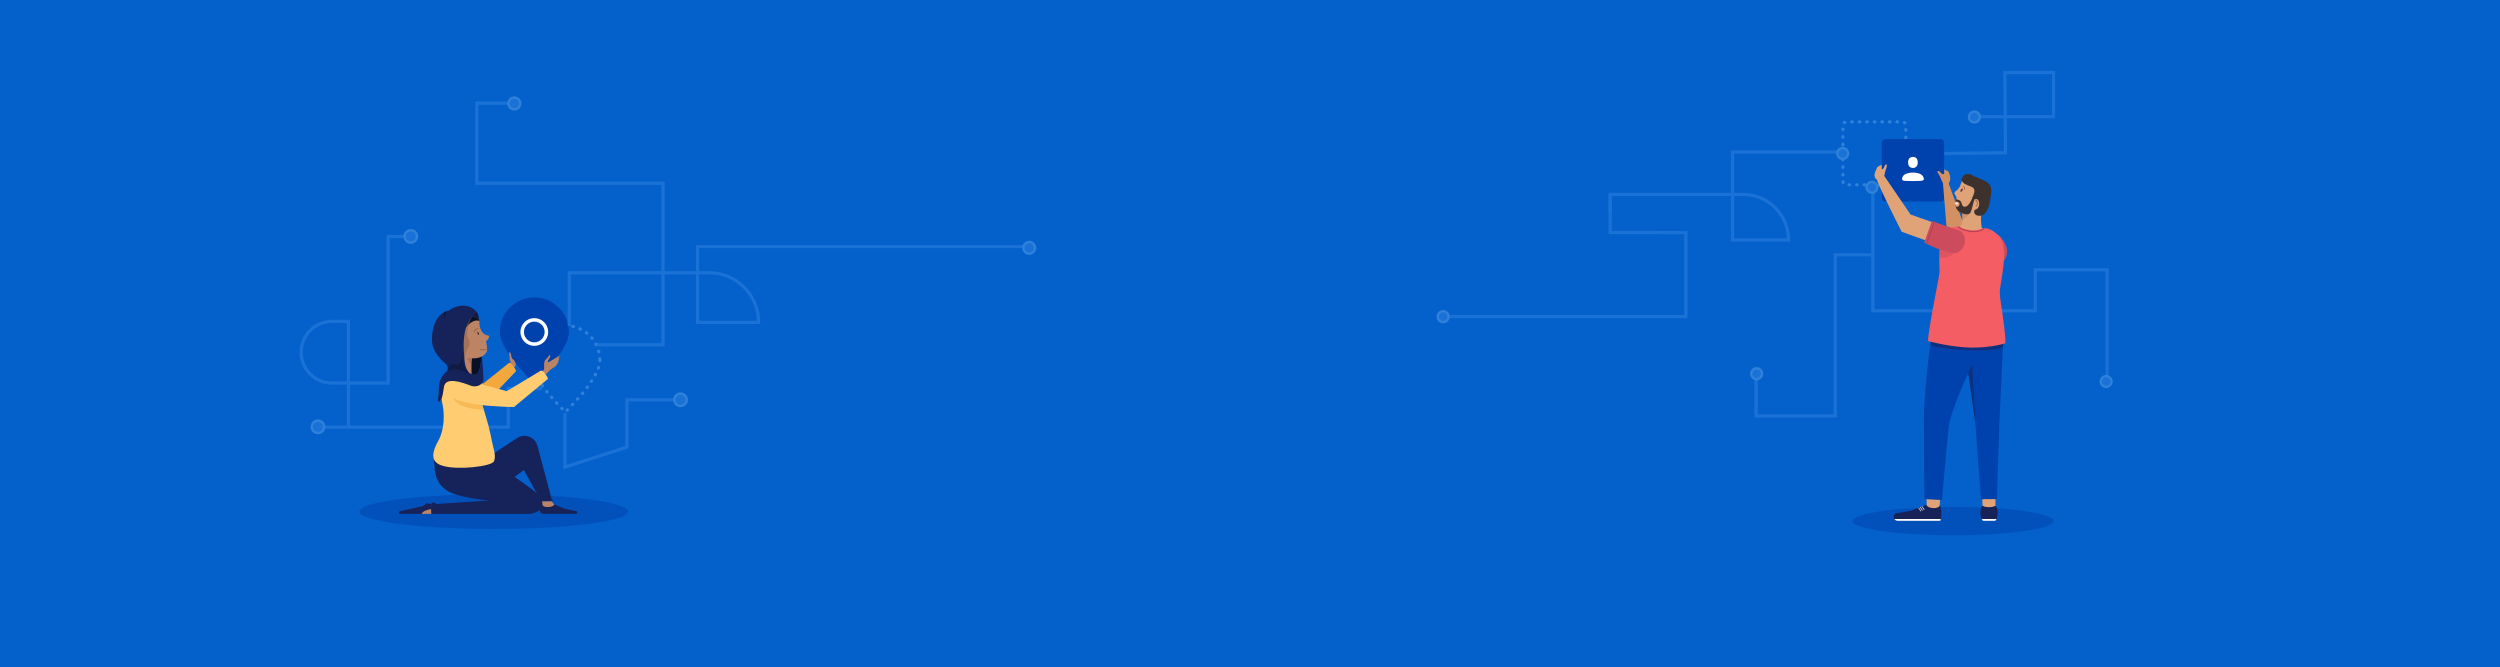 <?xml version="1.0" encoding="utf-8"?>
<!-- Generator: Adobe Illustrator 21.1.0, SVG Export Plug-In . SVG Version: 6.00 Build 0)  -->
<svg version="1.1" id="Layer_1" xmlns="http://www.w3.org/2000/svg" xmlns:xlink="http://www.w3.org/1999/xlink" x="0px" y="0px"
	 viewBox="0 0 2496.3 666" style="enable-background:new 0 0 2496.3 666;" xml:space="preserve">
<style type="text/css">
	.st0{fill:#0461CB;}
	.st1{fill:none;stroke:#1A72D6;stroke-width:3.179;stroke-miterlimit:10;}
	.st2{fill:#1A72D6;}
	.st3{fill:#0042AD;}
	.st4{fill:#FFBC42;}
	.st5{fill:#E0A277;}
	.st6{fill:none;stroke:#BC8364;stroke-width:0.5;stroke-linecap:round;stroke-miterlimit:10;}
	.st7{fill:#5E463A;}
	.st8{fill:#565656;}
	.st9{fill:#FFFFFF;}
	.st10{fill:#BC8364;}
	.st11{fill:#FFCC71;}
	.st12{fill:#0EAAA6;}
	.st13{fill:#1680D6;}
	.st14{fill:none;stroke:#FFFFFF;stroke-width:4;stroke-linecap:round;stroke-linejoin:round;stroke-miterlimit:10;}
	.st15{fill:#3ECECE;}
	.st16{fill:#1DBCB4;}
	
		.st17{fill:none;stroke:#FFFFFF;stroke-width:1.5;stroke-linecap:round;stroke-linejoin:round;stroke-miterlimit:10;stroke-dasharray:1,6;}
	.st18{fill:none;stroke:#FFFFFF;stroke-width:1.5;stroke-linecap:round;stroke-miterlimit:10;}
	
		.st19{fill:none;stroke:#289FF7;stroke-width:1.5;stroke-linecap:round;stroke-linejoin:round;stroke-miterlimit:10;stroke-dasharray:1,6;}
	.st20{fill:none;stroke:#289FF7;stroke-width:1.5;stroke-linecap:round;stroke-linejoin:round;stroke-miterlimit:10;}
	.st21{fill:#D7E9F4;}
	.st22{fill:none;stroke:#8D624B;stroke-width:0.25;stroke-linecap:round;stroke-miterlimit:10;}
	.st23{opacity:0.5;fill:#BC8364;}
	.st24{fill:#F2A83D;}
	.st25{fill:#E29530;}
	.st26{fill:none;stroke:#FFCC71;stroke-width:0.5;stroke-linecap:round;stroke-miterlimit:10;}
	.st27{fill:#289FF7;}
	.st28{fill:none;stroke:#1680D6;stroke-width:0.5;stroke-linecap:round;stroke-miterlimit:10;}
	.st29{fill:#1A71D6;}
	.st30{fill:none;stroke:#1680D6;stroke-width:1.5;}
	.st31{fill:#CC4C5E;}
	.st32{fill:#A0D5F9;}
	.st33{fill:#2F81DA;}
	.st34{fill:none;stroke:#4799E5;stroke-width:2;stroke-miterlimit:10;}
	.st35{fill:#1972D6;}
	.st36{fill:none;stroke:#FFFFFF;stroke-width:2;stroke-dasharray:12,12;}
	.st37{fill:#0063D2;}
	.st38{fill:none;stroke:#418CDD;stroke-width:2;stroke-miterlimit:10;}
	.st39{fill:none;stroke:#FFFFFF;stroke-width:2;stroke-linecap:round;stroke-miterlimit:10;}
	.st40{fill:none;stroke:#2F81DA;stroke-width:2;stroke-miterlimit:10;}
	.st41{fill:none;stroke:#D7E9F4;stroke-linecap:round;stroke-miterlimit:10;}
	.st42{fill:none;stroke:#FFFFFF;stroke-width:2;stroke-linecap:round;stroke-linejoin:round;stroke-miterlimit:10;}
	.st43{fill:none;stroke:#FFFFFF;stroke-linecap:round;stroke-linejoin:round;stroke-miterlimit:10;stroke-dasharray:1,4;}
	.st44{fill:none;stroke:#FFFFFF;stroke-linecap:round;stroke-miterlimit:10;}
	.st45{fill:none;stroke:#289FF7;stroke-linecap:round;stroke-linejoin:round;stroke-miterlimit:10;stroke-dasharray:1,4;}
	.st46{fill:none;stroke:#289FF7;stroke-linecap:round;stroke-linejoin:round;stroke-miterlimit:10;}
	.st47{fill:#172358;}
	.st48{fill:#D39163;}
	.st49{fill:none;stroke:#FFBC42;stroke-width:0.75;stroke-miterlimit:10;}
	.st50{fill:#1580D6;}
	.st51{fill:none;stroke:#5E463A;stroke-linecap:round;stroke-miterlimit:10;}
	.st52{fill:#3D312D;}
	.st53{fill:#8D624B;}
	.st54{fill:none;stroke:#8D624B;stroke-linecap:round;stroke-miterlimit:10;}
	.st55{fill:#033C8E;}
	.st56{fill:#0E317F;}
	.st57{fill:#F45D64;}
	.st58{fill:none;stroke:#CC4C5E;stroke-linecap:round;stroke-miterlimit:10;}
	.st59{opacity:0.21;fill:#3D312D;}
	.st60{fill:#DCE2E5;}
	.st61{fill:none;stroke:#D7E9F4;stroke-width:0.688;stroke-linecap:round;stroke-miterlimit:10;}
	.st62{fill:#FFFFFF;stroke:#D3DADD;stroke-width:3;stroke-linecap:round;stroke-miterlimit:10;stroke-dasharray:0.5,7;}
	.st63{fill:#0F1B42;}
	.st64{fill:#081028;}
	.st65{fill:none;stroke:#FFFFFF;stroke-width:3;stroke-linecap:round;stroke-miterlimit:10;}
	.st66{fill:none;stroke:#8C5C30;stroke-miterlimit:10;}
	.st67{fill:#16235B;}
	.st68{fill:none;stroke:#AA4354;stroke-linecap:round;stroke-miterlimit:10;}
	.st69{fill:none;stroke:#8D624B;stroke-width:0.75;stroke-linecap:round;stroke-miterlimit:10;}
	.st70{opacity:0.5;fill:#CC4C5E;}
	.st71{fill:none;stroke:#FFFFFF;stroke-miterlimit:10;}
	.st72{fill:none;stroke:#F2A83D;stroke-linecap:round;stroke-miterlimit:10;}
	.st73{opacity:0.5;fill:#8D624B;}
	.st74{opacity:0.5;fill:#F2A83D;}
	.st75{fill:none;stroke:#DCE2E5;stroke-width:3;stroke-miterlimit:10;}
	.st76{fill:#FFFFFF;stroke:#DCE2E5;stroke-width:2.477;stroke-miterlimit:10;}
	.st77{fill:#FFFFFF;stroke:#DCE2E5;stroke-width:2.44;stroke-miterlimit:10;}
	.st78{fill:#FFFFFF;stroke:#DCE2E5;stroke-width:2.4;stroke-miterlimit:10;}
	.st79{fill:#FFFFFF;stroke:#D3DADD;stroke-width:2.4;stroke-miterlimit:10;}
	.st80{fill:#FFFFFF;stroke:#DCE2E5;stroke-width:2.684;stroke-miterlimit:10;}
	.st81{fill-rule:evenodd;clip-rule:evenodd;fill:#FFFFFF;}
	.st82{opacity:0.5;fill:#0042AD;}
	.st83{fill:none;stroke:#D7E9F4;stroke-width:0.729;stroke-linecap:round;stroke-miterlimit:10;}
	.st84{fill:#0461CB;stroke:#2F81DA;stroke-width:3.179;stroke-linecap:round;stroke-miterlimit:10;stroke-dasharray:0.53,7;}
	.st85{fill:none;stroke:#AA4354;stroke-width:1.06;stroke-linecap:round;stroke-miterlimit:10;}
	.st86{fill:none;stroke:#8D624B;stroke-width:0.795;stroke-linecap:round;stroke-miterlimit:10;}
	.st87{fill:none;stroke:#FFFFFF;stroke-width:1.06;stroke-miterlimit:10;}
	.st88{fill:#1A71D6;stroke:#2F81DA;stroke-width:2.4;stroke-miterlimit:10;}
	.st89{fill:none;stroke:#FFFFFF;stroke-width:3.531;stroke-linecap:round;stroke-miterlimit:10;}
	.st90{fill:none;stroke:#8C5C30;stroke-width:1.177;stroke-miterlimit:10;}
	.st91{fill:none;stroke:#8D624B;stroke-width:0.883;stroke-linecap:round;stroke-miterlimit:10;}
	.st92{fill:none;stroke:#F2A83D;stroke-width:1.177;stroke-linecap:round;stroke-miterlimit:10;}
</style>
<g>
	<rect class="st0" width="2496.3" height="666"/>
</g>
<polyline class="st1" points="541,387.9 507.5,387.9 507.5,426.5 315,426.5 "/>
<polyline class="st1" points="1905.9,153.3 1941.9,153.3 2002.5,152.5 2001.9,72.4 2050.5,72.4 2050.5,116.5 1972.5,116.5 "/>
<g>
	<polyline class="st1" points="1441,316.1 1683.4,316.1 1683.4,232.3 1607.8,232.1 1607.8,194.5 	"/>
	<path class="st1" d="M1607.8,211.2v-17.1h132.6c25.1,0,45.5,20.4,45.5,45.5v0h-55.9v-87.8h110.2"/>
</g>
<polyline class="st1" points="1870.1,185.5 1870.1,310.3 2032.3,310.3 2032.3,269.4 2104,269.4 2104,380.5 "/>
<ellipse class="st82" cx="1950.1" cy="520.3" rx="100.4" ry="14.2"/>
<path class="st47" d="M1891.6,518.2c0.6,0.9,1.6,1.5,3,1.5h42.8c0.2-0.4,0.4-0.9,0.5-1.5c1-4.2,0.4-12.1-1.1-14.1h-13.3l-15.2,5.9
	l-14.4,2.4C1890.9,512.8,1890.2,516.1,1891.6,518.2z"/>
<path class="st5" d="M1940.3,456c0,2.9-3.5,49-3.5,49c-1.7,3.6-11.6,2.8-13-0.5c0.1-3.1-0.2-49.1-0.2-49.1L1940.3,456z"/>
<path class="st9" d="M1891.6,518.2c0.6,0.9,1.6,1.8,3,1.8h42.8c0.2-0.4,0.4-1.3,0.5-1.8H1891.6z"/>
<path class="st83" d="M1919.2,505.8c0.5,0.7,2.1,3,2.1,3"/>
<path class="st83" d="M1917.5,506.5c0.5,0.7,2.1,3,2.1,3"/>
<path class="st83" d="M1915.9,507.3c0.5,0.7,2.1,3,2.1,3"/>
<g>
	<path class="st84" d="M1899.6,184.5h-56c-1.9,0-3.4-1.5-3.4-3.4v-56c0-1.9,1.5-3.4,3.4-3.4h56c1.9,0,3.4,1.5,3.4,3.4v56
		C1903,182.9,1901.5,184.5,1899.6,184.5z"/>
</g>
<g>
	<path class="st3" d="M1937.9,201.2h-55.5c-1.9,0-3.4-1.5-3.4-3.4v-55.5c0-1.9,1.5-3.4,3.4-3.4h55.5c1.9,0,3.4,1.5,3.4,3.4v55.5
		C1941.3,199.6,1939.8,201.2,1937.9,201.2z"/>
</g>
<path class="st48" d="M1940.1,182.9c-1.5-2.6-1.3-2.9-2.6-5.7c-0.5-1.1-1.4-3.2-2.1-4c-1.8-1.9-0.5-3.6,1.7-1.6
	c2.1,2,1.6,2.4,4.2,2.2v-4.7c2.4,1.5,4,1.3,4.7,3.1c0.6,1.9,2.8,6.3-0.2,11.1l14.9,40.3l32.4,10.5l5.2,12.8l-54.7-20.6L1940.1,182.9
	z"/>
<path class="st10" d="M1995.6,402.1l-3.6,104.5c0,5.6-11.9,6-11.9,0c0-4.4-6.9-104.5-6.9-104.5H1995.6z"/>
<path class="st47" d="M1993.5,518.2c-0.3,0.7-0.7,1.2-1.2,1.4c0,0-9.7,0-12.3,0c-0.4-0.3-0.8-0.8-1.1-1.4
	c-2.1-3.7-2.3-11.4,1.1-13.4c3.8,2,9,1.4,12,0C1995.1,505.9,1995.4,514.6,1993.5,518.2z"/>
<path class="st5" d="M1992.4,496h-12.7l-0.1,9c2.4,1.4,8.1,2.3,12.9,0.1L1992.4,496z"/>
<path class="st31" d="M1995.5,234.8c8.3,7.1,11.2,17.1,6,24.7c-2.5,2.2-6,0.7-6,0.7V234.8z"/>
<path class="st5" d="M1979.2,227.9c-1.6-2.9-1-12.7-1-12.7l3.3-9.6c0,0-4.7-17.8-8.2-24s-12.9-4.2-14.3-0.8c-1.4,3.6-2,7.4-6.4,10.2
	c-1.1,0.7-1.4,2.1-0.7,3.1c0.9,1.3,1.7,2.7,1.7,3.4c-0.1,1.1-4.6,11.4,5.7,15.5c0.2,3.4,0.7,10.6-2.4,13.7
	C1957.7,231.6,1973.9,236,1979.2,227.9z"/>
<path class="st3" d="M1929,334.9c-2.6,10.3-8,63.8-8,82.1c0,4,0.4,81.3,0.4,81.3l17.7,1c0,0,5.2-60.4,6.9-74.3s19.4-52.7,19.4-52.7
	l7,50.5l5.6,75.6h16l2.4-75.6l2.1-44.7l2-43.1H1929z"/>
<polygon class="st56" points="1972.8,424.3 1969.3,363.6 1965.4,372.3 "/>
<path class="st56" d="M1927.7,343.9c6.6,6.1,67.8,9,72.4,2.2c0-6.3,0.5-8.8,0.5-8.8l-71.9-1.1L1927.7,343.9z"/>
<path class="st57" d="M1925.2,340.6c0,0,23.3,6.3,43.4,6.5c20.2,0.2,33.9-4.4,33.9-4.4c0-15.9-6.1-44.4-5.7-51.8
	c0.5-8.9,10.2-45.5-1.5-56.1c-9.9-8.9-12.9-6.2-16.1-7.1c-4.9,4-19.2,1.7-22.1-1.5c-19.2,0-21.6,11.6-20.4,45.5
	C1935.7,279.9,1925.1,330.3,1925.2,340.6z"/>
<path class="st85" d="M1981.1,228.5c-2.8,2.2-7.8,2.9-11.7,2.8c-3.8-0.1-11.3-2.1-14.2-4.7"/>
<path class="st86" d="M1961.6,189c0.1-1.2-0.2-2.4-0.9-3"/>
<ellipse transform="matrix(0.5 -0.866 0.866 0.5 814.881 1791.227)" class="st52" cx="1958.7" cy="189.9" rx="1.8" ry="0.8"/>
<path class="st52" d="M1958.7,179.5c0.5,3.5,4.8,5.2,8.7,6.5s4.9,3.8,3.5,7.6c-1.4,3.7-2.2,5.9,2,5.2c4.2-0.7,4.9,9-0.1,10.4
	c-3.1,0.9-1.9,7.5,5.5,6.1c7.3-1.4,8.9-15.4,9.5-19.5c0.7-4.8,1.5-10.5-3.7-13.9s-13.8-5.8-14.3-6.6
	C1968,172.9,1959.4,172.3,1958.7,179.5z"/>
<path class="st86" d="M1972.8,199.8c1.3,0.1,2.7,4.2,0.6,5.9"/>
<path class="st23" d="M1959.2,213c3.1,1,6.3-0.3,8-0.4c-2.9,3.9-7.9,6.9-7.9,6.9C1959.6,217.2,1959.2,213,1959.2,213z"/>
<path class="st52" d="M1953.2,199c2.5,0.4,4.9,1.1,5.5,4c1.1,5.5,6.9,5.3,11.3-6.8c2.7,0.9,2.5,0.9,1.7,2.7
	c-1.2,2.7-1.8,6.3-2.7,9.3c-1.3,4.3-1.8,7.3-8.9,5.1C1956.3,212.2,1950.4,208.7,1953.2,199z"/>
<path class="st5" d="M1952.7,201.3c1.4-0.4,3.9,0.6,3.9,2.1c0,3.7-2.8,3-3.7,2.9C1952.2,204.3,1952.5,202.1,1952.7,201.3z"/>
<path class="st9" d="M1952.6,201.7c0.7,0.7,1.2,1,3,1.4c-1.2,0.9-2.1,1.1-3.1,1C1952.4,203,1952.4,202.6,1952.6,201.7z"/>
<path class="st70" d="M1937.3,246.6c-0.6,4.4-0.5,6.7-0.7,10.8c7.3,0,10-0.3,14.6-4.7C1932.8,248.2,1937.3,246.6,1937.3,246.6z"/>
<path class="st5" d="M1881.5,175.7c0.6-3.4,0.7-3.9,1.6-6.5c0.4-1.1,0.7-2.4,1-3.4c0.3-1.2-1-3-2.2-0.2c-1.2,2.6-1.2,2.9-3,3.6v-4.7
	c-2.4,1.5-4,1.3-4.7,3.1c-0.6,1.9-5.2,8.6,0,11.8c0.8,5,24.6,52,24.6,52l49.1,17.7l6.1-18.6l-46.3-16.3L1881.5,175.7z"/>
<path class="st31" d="M1956.5,230.3c10.2,3.6,6.1,27-10.5,21.6c-13.7-3.3-24.6-9.8-24.6-9.8l7.6-21.3L1956.5,230.3z"/>
<path class="st85" d="M1931.5,221.5c-1.4,3.8-5.8,17.4-8,21.5"/>
<path class="st9" d="M1993.5,518.2c-0.3,0.7-0.7,1.5-1.2,1.8c0,0-9.7,0-12.3,0c-0.4-0.3-0.8-1.2-1.1-1.8H1993.5z"/>
<g>
	<path class="st9" d="M1910.1,172.3c-3.2,0-5.5,0.7-6.8,1.2c-2.4,0.8-3.5,2.7-4,4.4c-0.2,1,0.1,1.9,0.8,2.3c0.8,0.4,5.3,0.6,9.9,0.6
		c4.6,0,9.1-0.2,10.1-0.6c0.7-0.4,1.1-1.3,0.8-2.3c-0.5-1.8-1.6-3.5-4-4.4C1915.5,172.9,1912.9,172.3,1910.1,172.3L1910.1,172.3z"/>
	<path class="st9" d="M1910.1,156.7c-2.7,0-4.8,1.5-4.8,5.5s2.2,5.5,4.8,5.5s4.8-1.5,4.8-5.5C1914.9,158,1912.7,156.7,1910.1,156.7
		L1910.1,156.7z"/>
</g>
<ellipse transform="matrix(0.625 -0.78 0.78 0.625 554.833 1529.046)" class="st88" cx="1870.1" cy="186.6" rx="5.3" ry="5.3"/>
<ellipse transform="matrix(0.625 -0.78 0.78 0.625 491.106 1784.292)" class="st88" cx="2104.1" cy="380.6" rx="5.3" ry="5.3"/>
<ellipse transform="matrix(0.707 -0.707 0.707 0.707 430.704 1346.035)" class="st88" cx="1840.2" cy="153.1" rx="5.4" ry="5.4"/>
<ellipse transform="matrix(0.707 -0.707 0.707 0.707 198.581 1111.641)" class="st88" cx="1441.2" cy="316.1" rx="5.4" ry="5.4"/>
<polyline class="st1" points="1753.5,371.2 1753.5,415.3 1832.5,415.3 1832.5,254.4 1868.5,254.4 "/>
<ellipse transform="matrix(0.281 -0.96 0.96 0.281 902.754 1951.591)" class="st88" cx="1753.5" cy="373.5" rx="5.4" ry="5.4"/>
<ellipse transform="matrix(0.281 -0.96 0.96 0.281 1305.142 1975.934)" class="st88" cx="1970.9" cy="117.2" rx="5.4" ry="5.4"/>
<path class="st63" d="M476.6,312c2.2,6.2,2,8.6,2,8.6c-0.6-1.4-6.9-5.1-7.2-4.6C473.1,311.8,476.6,312,476.6,312z"/>
<path class="st64" d="M480.6,355.8c0,6.4-1.4,22.3-10,18.8c-9.1-4.6-1.3-21.3-1.3-21.3L480.6,355.8z"/>
<path class="st84" d="M599,359.6c0,19.1-34.5,51.7-34.5,51.7s-34.5-32.6-34.5-51.7c0-19.1,15.5-34.5,34.5-34.5S599,340.5,599,359.6z
	"/>
<path class="st3" d="M568.1,331.5c0,19.1-34.5,51.7-34.5,51.7S499,350.5,499,331.5s15.5-34.5,34.5-34.5S568.1,312.4,568.1,331.5z"/>
<circle class="st89" cx="533.5" cy="331.5" r="12.1"/>
<path class="st10" d="M482.4,383.2c0,0,25.4-19,27.6-21.2c-1.8-4.1-0.8-4.6-1.3-6.7c-0.3-1.5-0.4-3.5,0.4-3.6
	c0.4-0.1,1.3,1.7,1.4,3.7c0.2,2.4,1.3,3,2.2,3.7c1,0.7,2.9,4.7,2.3,5.7c0,0.1-0.4,0.5-1,1.2l-27.9,34.5l-40.9-5.3l9.7-19.8
	L482.4,383.2z"/>
<path class="st24" d="M508.3,362.3c1.3-0.7,6.3,5.1,7,8.3l-27.6,29L453,388.8l6.1-12.7l23.3,7.1L508.3,362.3z"/>
<ellipse class="st82" cx="493" cy="510.8" rx="134.2" ry="17.4"/>
<path class="st47" d="M540.8,501.7c-2.7,1.4-4.5,11.4,2.5,11.4h31.9c1.6,0,1.9-2.3,0.3-2.7l-11.9-2.5l-10.4-4.3
	C552.8,503.5,539.2,507.1,540.8,501.7z"/>
<path class="st67" d="M482.8,460.9c5.9-5.6,21.6-15.9,33.7-23.6c7.7-4.9,17.8-0.9,20.2,7.9l14.1,53c1.6,0.3,1.3,1.9,0,2.4h-10.4
	l-17.4-31.4l-12.2,9.1L482.8,460.9z"/>
<path class="st10" d="M550.7,500.5l2.6,3.1c-0.5,2-3.3,2.6-6.3,2.7s-6-0.8-6.1-4.5c-0.2-1.1-0.2-1.1-0.2-1.1L550.7,500.5z"/>
<path class="st47" d="M493.2,460.8c0,0,11.9,8.1,29.7,8.4c-2.5,2.2-9.2,6.9-9.2,6.9l-25.4-15.3L493.2,460.8z"/>
<path class="st47" d="M422.4,505.3c0.2-0.1,0.5-0.2,0.6-0.4l2.3-1.9c0.3-0.3,0.7-0.5,1.1-0.4l4.1,0.6l-0.2,5.3l-9.4,4.6h-21.1
	c-1.6,0-1.9-2.3-0.3-2.7L422.4,505.3z"/>
<path class="st67" d="M433.8,459.2c-0.4,15.6,2.6,29.7,23.7,35.3c17.7,4.7,31.3,5.2,31.3,5.2c-21.2,1.3-53.4,3.6-53.4,3.6
	c-0.4-2-4.4-2-4.8,0c-0.4,2.4,0,9.9,0,9.9h96.2c13.2,0,23.3-10.8,4.4-24.7c-21.7-16-45.4-30.5-45.4-30.5
	C478.6,465.8,438.1,466.4,433.8,459.2z"/>
<path class="st10" d="M430.6,513.1H421c0.6-2.4,6.2-4.6,9.4-4.6C430.5,510.5,430.6,513.1,430.6,513.1z"/>
<path class="st47" d="M433.7,463c0.1,2.4,36.7,14.7,59.2-1.2c-1.7-1.1-1.4-1.6-1.4-1.6l-57.8-4V463z"/>
<path class="st10" d="M478.6,320.5c0,3,0.1,13,9,14.6c0.5,0.1,0.8,0.5,0.8,1c-0.3,2.4-2.3,4.2-3.1,4.4c0.4,1.5,1.4,7.8,1,9.6
	c-0.4,1.9-3.5,8.2-14.9,7.7c-1.2,2.6-0.5,18.8,0,21.6c-4.6,3.8-18.6,1.8-21.3-1.9c4.1-7.4,3.7-20.7,3.7-20.7s-11.4-13.1-10.3-20.1
	c1.1-7,17.2-24.2,24.7-22.6C475.6,315.7,478.6,320.5,478.6,320.5z"/>
<ellipse transform="matrix(0.958 -0.286 0.286 0.958 -75.282 150.216)" class="st52" cx="477.5" cy="333.3" rx="0.7" ry="1.6"/>
<path class="st91" d="M477.5,328.2c-1.7,0-3.8,1.4-4,3.2"/>
<path class="st91" d="M485,348.7c-1.8,0.9-4.1,0.7-5.4,0.3"/>
<circle class="st92" cx="458.1" cy="348.5" r="3"/>
<path class="st73" d="M471.3,357.8c-3.3-0.4-4.7-0.4-4.9-0.5c2.2,4.4,4.2,7.6,4.2,7.6C470.6,359,471.3,357.8,471.3,357.8z"/>
<path class="st11" d="M447.9,376.2c-4.4,7.6-9,15-6.4,25.7c2.6,10.8,2.4,26.9-3.6,37.7c-6,10.8-9.6,22.1,4.9,25.7
	c14.7,4.2,48,0.4,50.4-4.6c2.4-5-0.6-13.6-1.2-16.4c-0.6-2.8-3.3-17-6.3-26.5c-2.9-9.6-8.3-28-9.5-32.5
	C472.9,372.4,451.9,367.9,447.9,376.2z"/>
<path class="st74" d="M482.8,409.2c-2.5,0-21.8-0.4-29.2-9.9c-4.8-6.1-3.3-11.9-1.1-11.1c5.5,5.2,28.9,15.1,28.9,15.1L482.8,409.2z"
	/>
<path class="st11" d="M450,373.8c0.3-0.9,1.4-3.8,1.4-3.8c1.5,0.6,19.1,5,20.9,5.5c0.3,1.4,1.4,4.7,1.4,4.7
	c-2.1-1.5-7.1-5.2-14.2-6.3C452.4,372.7,450,373.8,450,373.8z"/>
<path class="st10" d="M513.2,406.3l36.1-36.8c3.9-3.5,6.5-2.5,8.6-9.8c0.5-1.7,0.7-2.9-0.9-2c1.4-1.4,2.1-1.6,1.7-2.2
	c-0.3-0.5-1.6,0.5-4.1,2.1c-4.9,2.9-3.8,2.5-7.1,4.2c-0.7,0.2-0.8-1.4,0.5-3c0.9-1.2,2-3.6,1.2-4c-1.2-0.6-1.8,1.8-2.8,2.7
	c-3.5,3.2-3,3.4-3.1,11.1c-1.1,4.7-37.4,22.1-37.4,22.1l-32.7-6.6l3.1,19.1L513.2,406.3z"/>
<path class="st11" d="M540.2,370c1.3-0.7,6.3,5.1,7,8.3l-34,28.1c0,0-64.8-0.2-66.2-15.4c-0.8-8,3-13.4,9.9-12.9
	c5.9,0.4,49.1,12.5,49.1,12.5L540.2,370z"/>
<path class="st92" d="M473.7,382.7c-6.2-1.9-21.8-9.6-25.4-3.1"/>
<path class="st64" d="M464.9,327.4c5.4-6.8,10.4-8.4,13.7-6.8c-2-3.4-4.9-4.6-6.6-5.2C467.6,318,465.4,326,464.9,327.4z"/>
<path class="st67" d="M481.3,356c0.3,3.6,1.5,19.3,1.5,23c0,3.8-5.6,8.9-13.3,5.9c-7.8-3-24.7-9.1-26.2,1.4
	c-1.4,10.5-2.5,14.3-6.1,14.9c1.5-14.6,0.5-13.9,1.7-19.1c1-4.5,6.4-16.2,18.1-12.8c16.4,4.8,17.4,5.8,19.9,3.1
	c2.4-2.6,3.8-11.7,3.3-15.9C481.3,356,481.3,356,481.3,356z"/>
<path class="st73" d="M472,315.3c-1.7,1.9-7.7,16.8-4.8,21.7c2.9,4.9,1.8,8-0.4,11.5c-2,3.2-2.9,6.7-2.8,12.6
	c-0.4-1.8-0.6-6.5-0.6-6.5C462.4,343,461.8,325.2,472,315.3z"/>
<path class="st67" d="M476.6,312c-10.7,5.6-14.4,20.6-13.5,37.4c0.8,16,1.6,19.6,7.6,25.2c-8.2-3.9-18.7-5.7-23.7-3.9
	c0.5-4.2-0.4-6.2-2.3-7.7c-1.2-1-12.1-10-13.2-21c-1.2-11,2.9-29,16-31.6C455.3,304.5,468.3,301.9,476.6,312z"/>
<path class="st63" d="M444.2,311.3c-1.8,1.1-2.2,3.5,0.6,7.6c0.1-6.6,0.5-7,2.7-8.5C446.1,310.7,445.2,310.8,444.2,311.3z"/>
<path class="st63" d="M447,368.3c1.2-2.2,3.4-5.9,8.1-4.2c4.6,1.7,5.8-5.5,6-7.2c0.3-1.7,1.2-1.3,1.3,1c0.1,2.4-0.6,8.5,6.3,14.8
	c-8.4-2.7-14.9-5.7-21.9-2.4C447,369.8,447,368.3,447,368.3z"/>
<polyline class="st1" points="596,344.3 662,344.3 662,183 476.1,183 476.1,103 515.8,103 "/>
<path class="st1" d="M568.5,325.5v-53.2h139.4c27.4,0,49.6,22.2,49.6,49.6v0h-61v-75.7H1028"/>
<polyline class="st1" points="564.1,412.2 564.1,466.4 626,446.4 626,399.2 679.4,399.2 "/>
<path class="st1" d="M347.9,425.7V320.9h-16.4c-17,0-30.8,13.8-30.8,30.8v0c0,17,13.8,30.8,30.8,30.8h56.1V236.1h22.5"/>
<circle class="st88" cx="679.5" cy="399.2" r="6.2"/>
<circle class="st88" cx="317.5" cy="426.2" r="6.2"/>
<circle class="st88" cx="410.2" cy="236.1" r="6.2"/>
<circle class="st88" cx="513.6" cy="103.3" r="5.9"/>
<circle class="st88" cx="1027.7" cy="247.5" r="5.8"/>
</svg>

